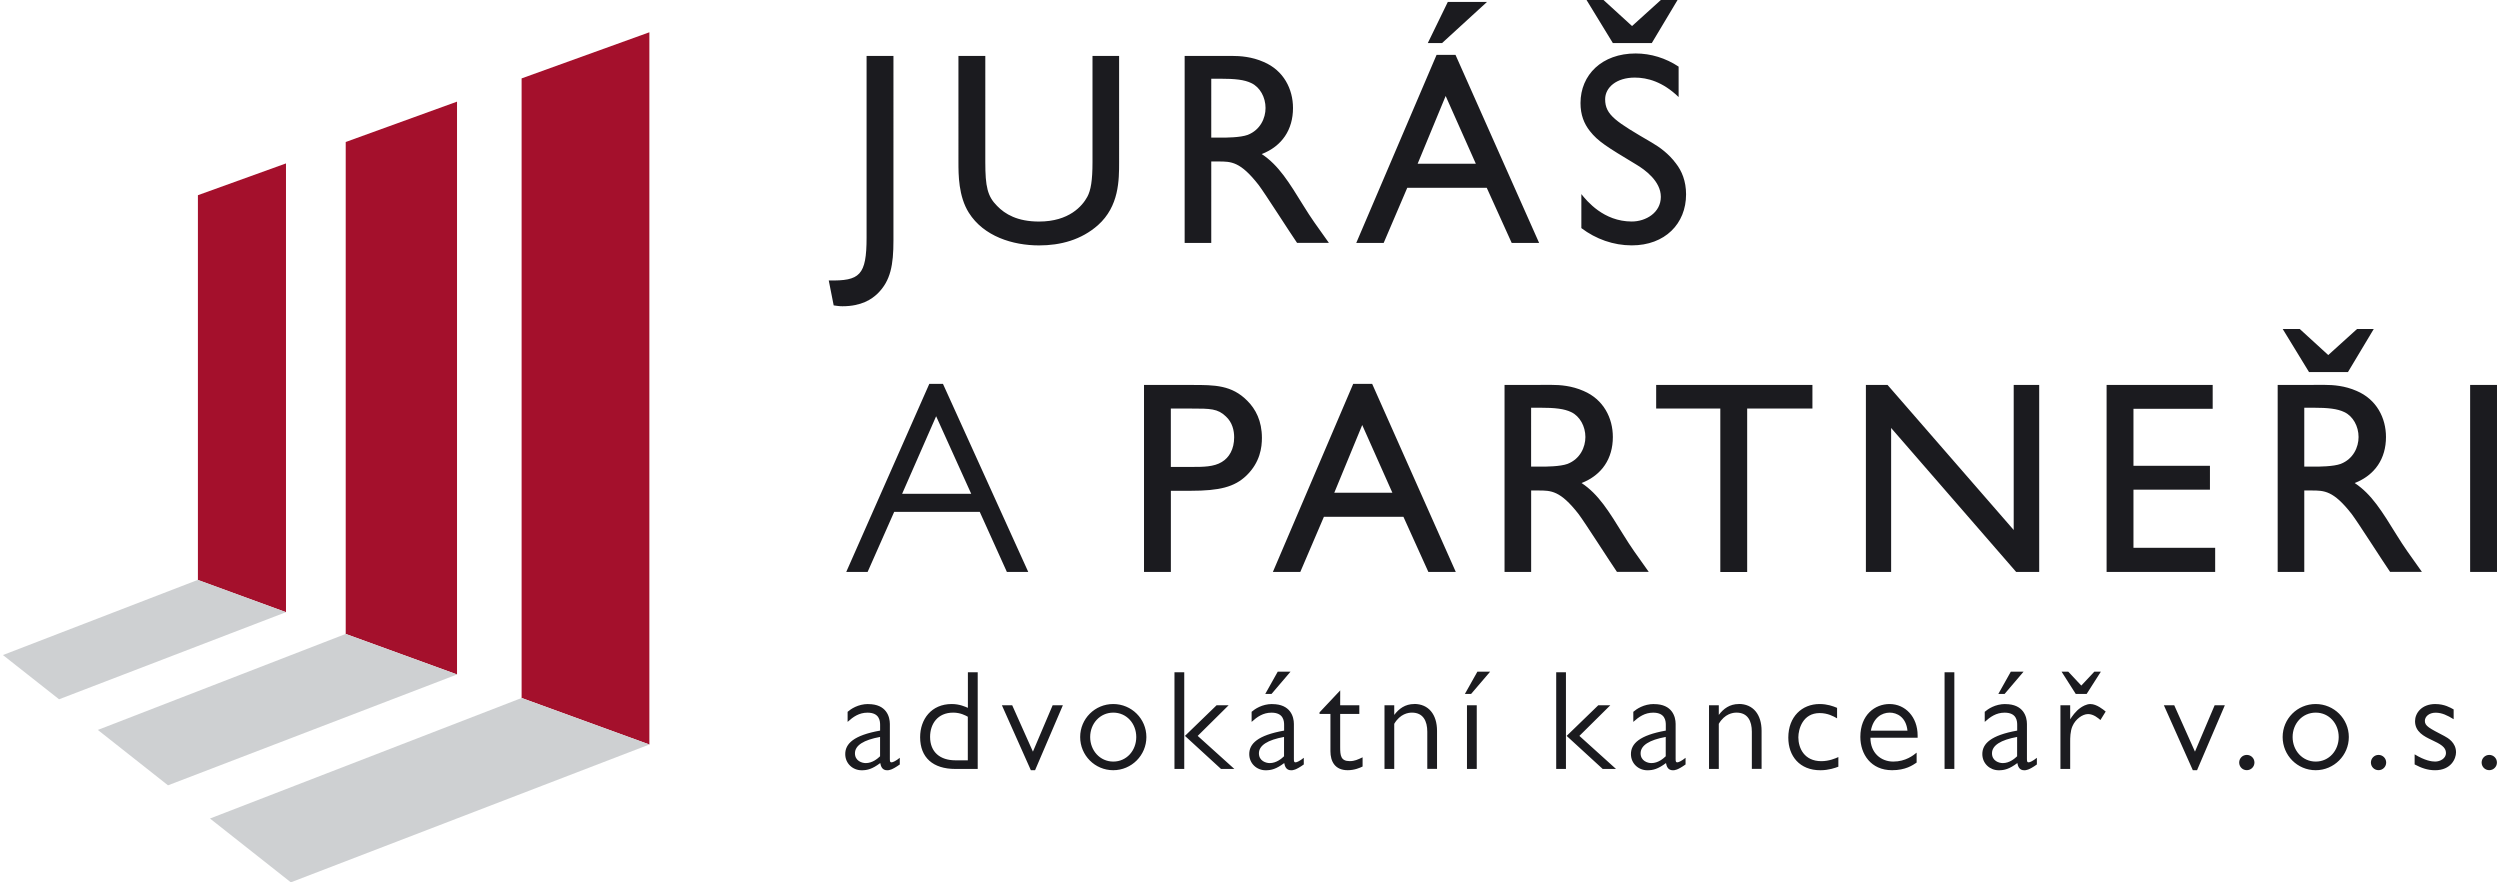
<svg xmlns="http://www.w3.org/2000/svg" viewBox="0 0 67.469 23.813">
  <path fill="#1b1b1f" d="M42.817 7e-7l.71 1.162h1.051L45.273 7e-7h-.451l-.777.703L43.275 7e-7zm-3.744.052l-.54 1.11h.385L40.131.052zm5.069 1.391c-.91 0-1.488.577-1.488 1.339 0 .318.096.555.252.754.222.281.451.422 1.25.903.237.14.666.451.666.873 0 .429-.407.666-.784.666-.762 0-1.213-.555-1.361-.74v.918c.392.296.865.466 1.361.466.895 0 1.465-.584 1.465-1.376 0-.363-.118-.637-.274-.836-.192-.259-.436-.437-.651-.562-.962-.562-1.259-.74-1.259-1.169 0-.318.304-.585.799-.585.341 0 .755.111 1.184.525v-.821c-.348-.23-.748-.355-1.161-.355zm-5.372.037l-2.168 5.076h.74l.636-1.487h2.146l.673 1.487h.74l-2.257-5.076zm-15.383.03V6.408c0 1.029-.185 1.176-1.021 1.161l.133.673c.074.008.133.023.237.023.518 0 .792-.193.947-.341.355-.348.429-.777.429-1.435V1.51zm2.479 0V4.373c0 .34 0.0.925.281 1.369.4.636 1.184.881 1.895.881.577 0 1.139-.148 1.59-.547.57-.51.57-1.214.57-1.702V1.51h-.718V4.373c0 .496-.044.762-.141.94-.133.244-.488.666-1.302.666-.585 0-.918-.2-1.132-.422-.259-.259-.318-.518-.318-1.184V1.51zm6.105 0v5.046h.718V4.358h.192c.348 0 .592-0 1.088.636.163.215.866 1.317 1.036 1.561h.859c-.348-.488-.474-.658-.688-1.006-.385-.622-.666-1.088-1.125-1.391.548-.214.844-.658.844-1.243 0-.51-.251-1.014-.792-1.243-.318-.141-.629-.163-.866-.163zm.718.614h.222c.436 0 .673.029.858.118.237.111.385.385.385.673 0 .274-.141.592-.481.725-.2.074-.592.074-.703.074h-.281zm6.326.466l.814 1.828H38.259zm22.59 6.289l.71 1.162h1.051l.696-1.162h-.451l-.777.703-.769-.703zM25.08 10.359l-2.242 5.076h.577l.717-1.621h2.309l.732 1.621h.577l-2.302-5.076zm11.44 0l-2.168 5.076h.74l.637-1.488h2.146l.673 1.488h.74l-2.257-5.076zm-5.646.03v5.046h.725v-2.19h.533c.784 0 1.184-.104 1.502-.407.377-.362.422-.769.422-1.021 0-.459-.17-.777-.392-.999-.422-.429-.888-.429-1.488-.429zm9.73 0v5.046h.718v-2.198h.192c.348 0 .592 0 1.088.636.162.214.866 1.317 1.036 1.561h.858c-.348-.489-.474-.659-.688-1.007-.385-.621-.666-1.088-1.125-1.391.548-.215.844-.659.844-1.243 0-.511-.251-1.014-.792-1.243-.318-.14-.629-.163-.866-.163zm4.092 0v.637h1.731v4.41h.725v-4.41h1.761v-.637zm5.66 0v5.046h.681v-3.885l3.374 3.885h.622v-5.046h-.688v3.914l-3.404-3.914zm6.496 0v5.046h2.93v-.652h-2.205v-1.568h2.064v-.644h-2.064v-1.539h2.138v-.644zm4.617 0v5.046h.718v-2.198h.192c.348 0 .592 0 1.088.636.163.214.866 1.317 1.036 1.561h.859c-.348-.489-.474-.659-.689-1.007-.385-.621-.666-1.088-1.125-1.391.548-.215.844-.659.844-1.243 0-.511-.252-1.014-.792-1.243-.318-.14-.629-.163-.865-.163zm5.194 0v5.046h.725v-5.046zm-25.342.614h.222c.436 0 .673.03.858.118.236.111.385.385.385.673 0 .274-.141.592-.481.725-.2.074-.592.074-.703.074h-.281zm20.866 0h.222c.436 0 .674.03.858.118.237.111.385.385.385.673 0 .274-.141.592-.481.725-.2.074-.592.074-.703.074h-.281zm-30.589.023h.548c.518 0 .718-0.0.939.214.177.163.222.385.222.562 0 .318-.133.547-.333.666-.215.133-.511.133-.799.133h-.577zm-6.334.207l.947 2.094h-1.865zm11.499.237l.814 1.828h-1.568zm-2.28 6.657l-.337.601h.169l.513-.601zm5.388 0l-.337.6h.168l.513-.6zm14.396 0l-.337.601h.169l.512-.601zm1.37 0l.382.6h.295l.383-.6h-.176l-.352.375-.351-.375zm-29.516.015v.961c-.073-.031-.226-.103-.436-.103-.551 0-.853.412-.853.895 0 .551.348.857.949.857h.605v-2.609zm5.575 0v2.609h.264v-2.609zm10.302 0v2.609h.263v-2.609zm10.481 0v2.609h.264v-2.609zm-16.31.49l-.558.593v.042h.294v1.006c0 .276.122.513.466.513.188 0 .329-.065.402-.099v-.249c-.13.061-.214.103-.348.103-.241 0-.257-.153-.257-.375v-.899h.517v-.233h-.517zm-12.735.368c-.28 0-.475.137-.559.21v.272c.149-.136.31-.249.536-.249.321 0 .341.219.341.33v.154c-.712.127-.941.353-.941.634 0 .254.202.437.444.437.153 0 .287-.034.501-.195.015.08.046.195.187.195.046 0 .126-.004.34-.157v-.18c-.103.084-.188.123-.222.123-.038 0-.046-.019-.046-.092v-.945c0-.193-.092-.535-.581-.535zm6.609 0c-.494 0-.892.397-.892.891 0 .494.398.895.892.895.494 0 .895-.401.895-.895 0-.494-.401-.891-.895-.891zm4.293 0c-.279 0-.474.137-.558.21v.272c.149-.136.31-.249.536-.249.321 0 .341.219.341.33v.154c-.712.127-.941.353-.941.634 0 .254.202.437.443.437.153 0 .287-.034.501-.195.016.08.046.195.188.195.046 0 .126-.004.34-.157v-.18c-.103.084-.187.123-.222.123-.038 0-.045-.019-.045-.092v-.945c0-.193-.092-.535-.582-.535zm3.831 0c-.245 0-.413.126-.54.294v-.26h-.263v1.717h.263V19.534c.161-.272.379-.302.478-.302.303 0 .414.226.414.516v1.002h.263V19.725c0-.444-.229-.727-.616-.727zm6.471 0c-.28 0-.475.137-.559.21v.272c.149-.136.31-.249.536-.249.322 0 .341.219.341.33v.154c-.712.127-.941.353-.941.634 0 .254.202.437.444.437.153 0 .287-.034.502-.195.015.08.046.195.187.195.046 0 .127-.004.341-.157v-.18c-.104.084-.188.123-.222.123-.038 0-.046-.019-.046-.092v-.945c0-.193-.091-.535-.581-.535zm2.288 0c-.245 0-.414.126-.54.294v-.26h-.264v1.717h.264V19.534c.161-.272.379-.302.479-.302.302 0 .413.226.413.516v1.002h.263V19.725c0-.444-.229-.727-.616-.727zm2.181 0c-.478 0-.845.344-.845.907 0 .498.306.88.865.88.226 0 .405-.065.486-.096v-.26c-.077.035-.249.111-.46.111-.463 0-.62-.356-.62-.643 0-.222.119-.655.574-.655.218 0 .371.085.471.142v-.283c-.111-.046-.264-.103-.471-.103zm1.887 0c-.391 0-.788.29-.788.887 0 .464.283.899.857.899.364 0 .555-.134.662-.206v-.268c-.084.069-.294.241-.631.241-.329 0-.616-.23-.616-.643h1.274v-.061c0-.501-.333-.849-.758-.849zm3.127 0c-.279 0-.474.137-.558.21v.272c.149-.136.31-.249.536-.249.322 0 .34.219.34.33v.154c-.712.127-.941.353-.941.634 0 .254.203.437.444.437.153 0 .287-.034.501-.195.016.08.046.195.187.195.046 0 .126-.004.34-.157v-.18c-.103.084-.187.123-.222.123-.038 0-.046-.019-.046-.092v-.945c0-.193-.092-.535-.582-.535zm2.296 0c-.115 0-.226.072-.26.095-.142.095-.242.245-.288.318v-.379h-.263v1.717h.263v-.742c0-.088 0-.275.062-.413.081-.187.268-.325.421-.325.149 0 .275.111.333.161l.142-.229c-.065-.054-.245-.202-.409-.202zm6.077 0c-.494 0-.891.397-.891.891 0 .494.397.895.891.895.494 0 .895-.401.895-.895 0-.494-.401-.891-.895-.891zm3.233 0c-.379 0-.551.252-.551.462 0 .287.241.41.452.509.226.107.383.187.383.352 0 .145-.157.23-.291.23-.092 0-.272-.023-.555-.195v.272c.18.095.348.157.551.157.429 0 .566-.31.566-.482 0-.268-.221-.39-.313-.44-.41-.214-.528-.271-.528-.409 0-.119.115-.222.291-.222.169 0 .318.073.486.176v-.264c-.088-.05-.252-.145-.49-.145zm-38.688.034l.781 1.752h.114l.75-1.752h-.276l-.532 1.251-.559-1.251zm5.793 0l-.853.826.972.891h.36l-.988-.891.834-.826zm6.758 0v1.717h.264V19.033zm3.543 0l-.853.826.972.891h.359l-.987-.891.834-.826zm15.265 0l.781 1.752h.114l.75-1.752h-.275l-.531 1.251-.559-1.251zm-32.673.198c.195 0 .333.077.394.111v1.176h-.337c-.406 0-.681-.218-.681-.632 0-.345.199-.655.624-.655zm4.32 0c.36 0 .62.295.62.659 0 .364-.26.662-.62.662-.36 0-.624-.299-.624-.662 0-.364.265-.659.624-.659zm20.955 0c.188 0 .44.115.478.487h-.988c.065-.349.295-.487.509-.487zm11.496 0c.36 0 .62.295.62.659 0 .364-.26.662-.62.662-.36 0-.624-.299-.624-.662 0-.364.264-.659.624-.659zm-38.745.656v.522c-.065.061-.203.184-.387.184-.099 0-.291-.057-.291-.264 0-.215.237-.361.678-.442zm10.902 0v.522c-.065.061-.203.184-.387.184-.099 0-.291-.057-.291-.264 0-.215.237-.361.678-.442zm10.301 0v.522c-.065.061-.203.184-.387.184-.1 0-.291-.057-.291-.264 0-.215.237-.361.678-.442zm9.483 0v.522c-.065.061-.203.184-.387.184-.1 0-.291-.057-.291-.264 0-.215.237-.361.678-.442zm6.199.485c-.115 0-.206.092-.206.206 0 .115.091.206.206.206.114 0 .206-.092.206-.206 0-.115-.092-.206-.206-.206zm3.555 0c-.114 0-.206.092-.206.206 0 .115.092.206.206.206.115 0 .206-.092.206-.206 0-.115-.092-.206-.206-.206zm2.989 0c-.115 0-.207.092-.207.206 0 .115.092.206.207.206.114 0 .206-.092.206-.206 0-.115-.092-.206-.206-.206z"/>
  <path fill="#a4102c" d="M17.525.871l-3.448 1.245v16.721l3.448 1.256zM12.334 2.743L9.33 3.832v13.277l3.004 1.093zM7.718 4.41l-2.377.858v10.387l2.377.866z"/>
  <path fill="#ced0d2" d="M5.341 15.649L.079 17.678l1.515 1.194 6.124-2.351zM9.33 17.108l-6.69 2.591 1.894 1.495 7.801-2.992zm4.747 1.729L5.667 22.09l2.182 1.722 9.676-3.72z"/>
</svg>
